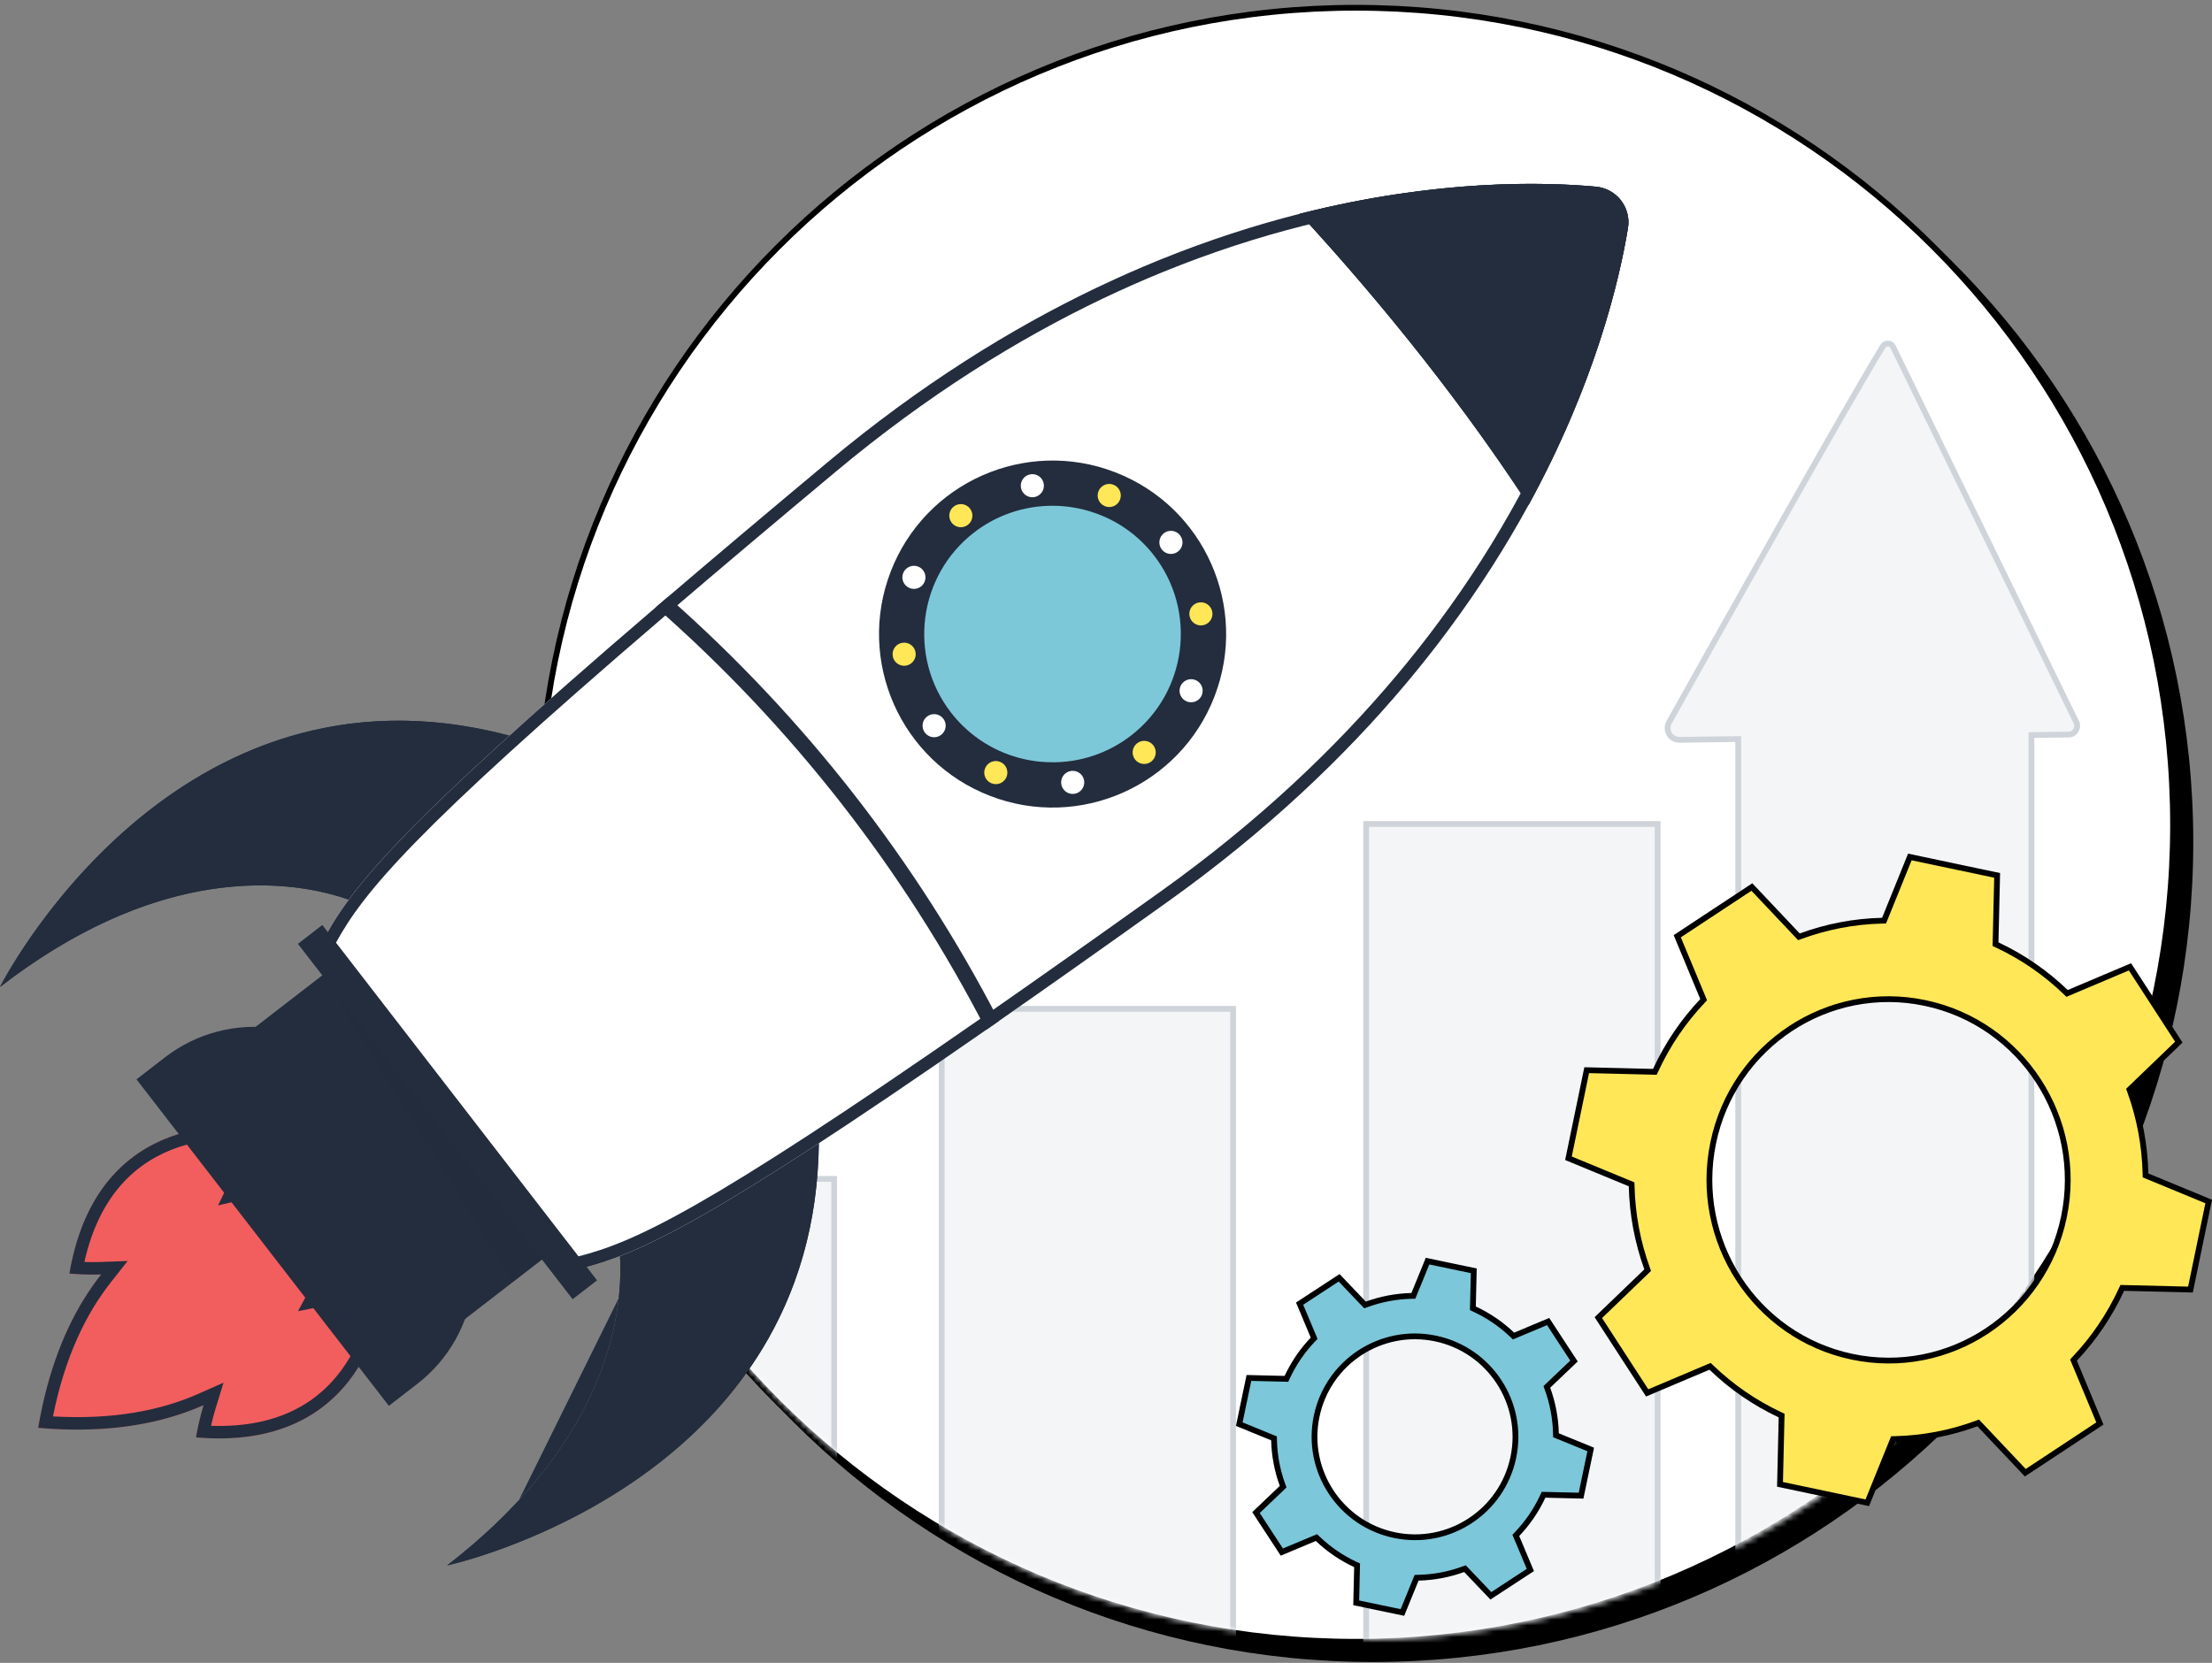 <svg width="383" height="288" viewBox="0 0 383 288" fill="none" xmlns="http://www.w3.org/2000/svg">
<rect x="0" y="0" width="383" height="288" fill="#808080" stroke="none"/>
<path d="M237.757 287.842C316.181 287.842 379.757 224.266 379.757 145.842C379.757 67.417 316.181 3.842 237.757 3.842C159.332 3.842 95.757 67.417 95.757 145.842C95.757 224.266 159.332 287.842 237.757 287.842Z" fill="black"/>
<path d="M376.257 142.842C376.257 220.99 312.905 284.342 234.757 284.342C156.609 284.342 93.257 220.99 93.257 142.842C93.257 64.694 156.609 1.342 234.757 1.342C312.905 1.342 376.257 64.694 376.257 142.842Z" fill="white" stroke="black"/>
<mask id="mask0_7718_24428" style="mask-type:alpha" maskUnits="userSpaceOnUse" x="93" y="0" width="284" height="284">
<path d="M234.985 284C313.409 284 376.985 220.424 376.985 142C376.985 63.576 313.409 0 234.985 0C156.561 0 93.985 64.076 93.985 142.5C93.985 220.924 156.561 284 234.985 284Z" fill="white"/>
</mask>
<g mask="url(#mask0_7718_24428)">
<g opacity="0.53">
<path d="M302.7 110.587H351.476V312.566H302.7V110.587Z" fill="#F3F5F7" stroke="#CED4DA"/>
</g>
<path d="M93.973 204.173H144.435V312.71H93.973V204.173Z" fill="#F3F5F7" stroke="#CED4DA"/>
<path d="M163.048 174.717H213.51V312.713H163.048V174.717Z" fill="#F3F5F7" stroke="#CED4DA"/>
<path d="M236.547 142.713H287.011V313.85H236.547V142.713Z" fill="#F3F5F7" stroke="#CED4DA"/>
<path d="M351.739 127.802V313.563H300.968V128.503V127.996L300.461 128.003L290.81 128.134L290.81 128.134C289.237 128.156 288.228 126.466 288.997 125.089C296.267 112.083 319.797 70.066 326.014 59.979C326.431 59.303 327.43 59.352 327.78 60.069L327.78 60.069L359.502 125.079L359.951 124.86L359.502 125.079C359.981 126.061 359.276 127.206 358.188 127.221L352.232 127.302L351.739 127.309V127.802Z" fill="#F3F5F7" stroke="#CED4DA"/>
</g>
<path fill-rule="evenodd" clip-rule="evenodd" d="M12.015 220.569C17.141 190.325 44.645 195.353 44.645 195.353C44.645 195.353 44.287 200.177 41.669 205.62C52.593 203.024 61.729 204.694 61.729 204.694C61.729 204.694 61.032 214.072 55.675 224.058C61.7 222.835 66.572 223.725 66.572 223.725C66.572 223.725 64.5 251.607 33.941 248.941C34.282 246.928 34.723 245.072 35.248 243.359C27.906 246.615 18.543 248.333 6.607 247.291C8.593 235.575 12.567 226.992 17.513 220.722C15.791 220.785 13.961 220.739 12.015 220.569Z" fill="#F25E5E"/>
<path fill-rule="evenodd" clip-rule="evenodd" d="M44.645 195.353C44.645 195.353 18.456 190.566 12.425 218.435C12.276 219.126 12.139 219.838 12.015 220.569C12.754 220.634 13.477 220.68 14.183 220.71C14.388 220.719 14.591 220.726 14.793 220.731C15.729 220.758 16.635 220.754 17.513 220.722C16.961 221.422 16.421 222.151 15.894 222.91C11.996 228.528 8.839 235.789 6.998 245.156C6.86 245.856 6.73 246.567 6.607 247.291C7.338 247.355 8.06 247.408 8.772 247.452C18.383 248.037 26.258 246.787 32.708 244.392C33.581 244.068 34.427 243.723 35.248 243.359C34.988 244.205 34.75 245.086 34.533 246.004C34.471 246.269 34.411 246.537 34.352 246.808C34.203 247.499 34.065 248.21 33.941 248.941C34.681 249.006 35.403 249.053 36.11 249.082C64.599 250.274 66.572 223.725 66.572 223.725C66.572 223.725 63.066 223.084 58.325 223.637C57.477 223.735 56.589 223.872 55.675 224.058C56.108 223.25 56.512 222.445 56.886 221.649C61.141 212.615 61.729 204.694 61.729 204.694C61.729 204.694 54.015 203.284 44.287 205.07C43.429 205.227 42.555 205.41 41.669 205.62C42.071 204.785 42.419 203.964 42.721 203.173C44.388 198.81 44.645 195.353 44.645 195.353ZM59.314 206.561C58.388 206.469 57.176 206.381 55.741 206.344C52.225 206.255 47.404 206.479 42.168 207.723L37.755 208.771L39.721 204.684C40.941 202.147 41.638 199.746 42.029 197.979C42.085 197.725 42.135 197.484 42.178 197.259C41.629 197.225 40.986 197.201 40.269 197.201C37.769 197.202 34.416 197.501 30.94 198.668C27.478 199.831 23.908 201.848 20.904 205.291C18.243 208.342 15.949 212.598 14.61 218.564C15.587 218.597 16.528 218.596 17.434 218.563L22.103 218.392L19.21 222.06C14.846 227.592 11.213 235.103 9.17 245.311C19.655 245.913 27.891 244.258 34.372 241.384L38.702 239.464L37.314 243.992C37.028 244.924 36.768 245.904 36.536 246.936C42.647 247.144 47.344 245.998 50.968 244.192C55.057 242.153 57.909 239.208 59.907 236.151C61.913 233.081 63.048 229.913 63.68 227.494C63.861 226.8 63.999 226.172 64.105 225.631C63.857 225.616 63.59 225.602 63.306 225.592C61.46 225.527 58.911 225.606 56.105 226.176L51.595 227.091L53.771 223.036C56.338 218.251 57.794 213.598 58.607 210.137C58.942 208.711 59.166 207.494 59.314 206.561Z" fill="#232D3D"/>
<path d="M77.422 271.115C103.535 250.936 107.4 230.278 107.417 219.881C107.426 215.551 106.766 213 106.766 213L141.777 196.07C141.792 197.451 141.777 198.808 141.725 200.142C139.611 257.717 77.422 271.115 77.422 271.115Z" fill="#232D3D"/>
<path fill-rule="evenodd" clip-rule="evenodd" d="M141.725 200.142C141.747 199.59 141.762 199.033 141.771 198.473C141.784 197.68 141.786 196.879 141.777 196.07L106.766 213C106.766 213 107.426 215.551 107.417 219.881C107.401 229.698 103.954 248.661 81.59 267.733C80.268 268.861 78.88 269.989 77.422 271.115C77.422 271.115 79.397 270.69 82.654 269.665C97.677 264.938 139.987 247.458 141.725 200.142ZM86.82 265.948C92.525 263.824 100.029 260.459 107.581 255.422C123.018 245.125 138.542 227.945 139.566 200.063L139.566 200.059C139.573 199.883 139.579 199.707 139.584 199.531L109.193 214.227C109.207 214.321 109.222 214.418 109.236 214.519C109.412 215.789 109.583 217.61 109.577 219.884" fill="#232D3D"/>
<path d="M0 170.929C26.113 150.75 47.077 152.219 57.143 154.826C61.335 155.908 63.638 157.191 63.638 157.191L88.85 127.581C87.518 127.218 86.2 126.891 84.897 126.604C28.65 114.129 0 170.929 0 170.929Z" fill="#232D3D"/>
<path fill-rule="evenodd" clip-rule="evenodd" d="M84.432 128.714L84.429 128.714C57.19 122.673 36.65 133.362 22.793 145.702C16.013 151.74 10.864 158.153 7.371 163.137C30.036 148.921 48.209 150.28 57.685 152.734C59.887 153.302 61.606 153.927 62.79 154.418C62.884 154.457 62.975 154.495 63.063 154.532L84.949 128.83C84.776 128.791 84.604 128.752 84.432 128.714ZM86.523 126.981C87.294 127.168 88.069 127.369 88.85 127.581L63.638 157.191C63.638 157.191 61.335 155.908 57.143 154.826C47.639 152.365 28.42 150.917 4.324 167.748C2.9 168.743 1.458 169.802 0 170.929C0 170.929 0.91 169.126 2.723 166.232C11.087 152.886 38.672 116.352 84.897 126.604C85.437 126.723 85.979 126.848 86.523 126.981Z" fill="#232D3D"/>
<path d="M202.204 156.16C191.24 163.99 181.561 170.827 172.986 176.806C172.235 177.332 171.488 177.849 170.755 178.36C121.109 212.877 109.634 217.648 99.138 220.057L55.529 163.625C60.492 154.101 67.981 144.226 113.58 105.151C114.26 104.566 114.949 103.974 115.65 103.377C123.683 96.51 132.858 88.768 143.354 80.006C159.376 66.627 175.121 56.879 189.928 49.801C190.815 49.379 191.7 48.964 192.58 48.561C194.37 47.736 196.147 46.95 197.907 46.203C198.829 45.814 199.742 45.432 200.654 45.063C209.227 41.577 217.403 38.967 225.044 37.031C248.677 31.043 267.177 31.488 276.342 32.334C276.774 32.375 277.186 32.456 277.584 32.58C280.483 33.461 282.388 36.382 281.876 39.495C280.394 48.508 276.214 66.313 264.663 87.456C260.869 94.399 256.285 101.701 250.733 109.168C250.152 109.953 249.559 110.739 248.956 111.529C247.791 113.047 246.587 114.569 245.344 116.096C244.734 116.844 244.115 117.591 243.485 118.341C232.858 131.003 219.355 143.911 202.204 156.16Z" fill="white"/>
<path fill-rule="evenodd" clip-rule="evenodd" d="M171.748 175.036L171.75 175.034C180.317 169.06 189.99 162.228 200.948 154.402C217.95 142.26 231.319 129.476 241.83 116.952C242.454 116.208 243.066 115.47 243.668 114.732C244.898 113.221 246.088 111.717 247.239 110.217M243.485 118.341C232.858 131.003 219.355 143.911 202.204 156.16C191.24 163.99 181.561 170.827 172.986 176.806C172.54 177.118 172.096 177.427 171.656 177.733C171.354 177.943 171.053 178.152 170.755 178.36C121.109 212.877 109.634 217.648 99.138 220.057L55.529 163.625C60.492 154.101 67.981 144.226 113.58 105.151C114.26 104.566 114.949 103.974 115.65 103.377C123.683 96.51 132.858 88.768 143.354 80.006C159.376 66.627 175.121 56.879 189.928 49.801C190.815 49.379 191.7 48.964 192.58 48.561C194.37 47.736 196.147 46.95 197.907 46.203C198.829 45.814 199.742 45.432 200.654 45.063C209.227 41.577 217.403 38.967 225.044 37.031C248.677 31.043 267.177 31.488 276.342 32.334C276.774 32.375 277.186 32.456 277.584 32.58C280.483 33.461 282.388 36.382 281.876 39.495C280.394 48.508 276.214 66.313 264.663 87.456C260.869 94.399 256.285 101.701 250.733 109.168C250.152 109.953 249.559 110.739 248.956 111.529C247.791 113.047 246.587 114.569 245.344 116.096C244.734 116.844 244.115 117.591 243.485 118.341ZM247.239 110.217C247.837 109.434 248.423 108.657 248.996 107.882L248.999 107.878C254.488 100.497 259.019 93.279 262.767 86.42C274.179 65.532 278.293 47.969 279.744 39.144C280.076 37.123 278.839 35.22 276.956 34.647L276.943 34.644C276.695 34.566 276.43 34.513 276.141 34.485C267.167 33.658 248.921 33.211 225.575 39.125C218.026 41.039 209.945 43.618 201.468 47.065L201.463 47.067C200.569 47.428 199.669 47.805 198.75 48.192C197.01 48.931 195.254 49.708 193.485 50.523L193.48 50.525C192.612 50.923 191.739 51.333 190.859 51.751C176.213 58.752 160.621 68.403 144.739 81.664L144.739 81.665C134.248 90.423 125.079 98.159 117.054 105.02L117.051 105.023C116.354 105.616 115.669 106.204 114.99 106.789L114.986 106.792C71.362 144.174 62.895 154.617 58.093 163.409L99.994 217.63C109.74 215.192 122.02 209.611 169.521 176.586C169.825 176.374 170.127 176.165 170.428 175.955C170.865 175.651 171.303 175.347 171.748 175.036" fill="#232D3D"/>
<path d="M210.283 120.626C216.255 105.145 208.546 87.753 193.064 81.781C177.583 75.81 160.192 83.519 154.22 99C148.248 114.481 155.957 131.873 171.438 137.844C186.92 143.816 204.311 136.107 210.283 120.626Z" fill="#232D3D"/>
<path d="M195.83 127.393C194.105 128.725 192.243 129.765 190.306 130.516C187.866 131.469 185.303 131.964 182.743 132.018C181.839 132.039 180.938 132.003 180.041 131.916C175.154 131.427 170.433 129.335 166.75 125.748C166.004 125.025 165.305 124.241 164.654 123.399C157.162 113.703 158.954 99.719 168.652 92.224C170.345 90.915 172.168 89.891 174.068 89.142C178.789 87.274 183.965 87.118 188.71 88.557C189.57 88.816 190.418 89.132 191.244 89.495C193.574 90.521 195.746 91.96 197.649 93.793C198.423 94.536 199.151 95.345 199.826 96.219C207.318 105.915 205.526 119.9 195.83 127.393Z" fill="#7CC8D9"/>
<path opacity="0.5" d="M203.731 95.706C202.856 96.382 201.598 96.221 200.921 95.345C200.245 94.47 200.406 93.212 201.281 92.535C202.156 91.859 203.414 92.02 204.091 92.896C204.768 93.771 204.606 95.029 203.731 95.706Z" fill="#232D3D"/>
<path d="M203.967 95.523C203.091 96.199 201.833 96.038 201.157 95.163C200.48 94.288 200.641 93.029 201.517 92.353C202.392 91.676 203.65 91.838 204.327 92.713C205.003 93.589 204.842 94.846 203.967 95.523Z" fill="white"/>
<path opacity="0.5" d="M193.8 86.85C193.38 87.873 192.21 88.363 191.187 87.943C190.163 87.523 189.674 86.353 190.094 85.329C190.514 84.306 191.684 83.817 192.707 84.237C193.731 84.656 194.22 85.826 193.8 86.85Z" fill="#232D3D"/>
<path d="M193.913 86.574C193.493 87.597 192.323 88.087 191.3 87.667C190.277 87.247 189.787 86.077 190.207 85.054C190.627 84.031 191.797 83.541 192.82 83.961C193.844 84.381 194.333 85.551 193.913 86.574Z" fill="#FFE757"/>
<path opacity="0.5" d="M180.771 84.146C180.919 85.243 180.151 86.251 179.054 86.399C177.958 86.548 176.949 85.779 176.801 84.683C176.653 83.586 177.422 82.578 178.518 82.429C179.614 82.281 180.623 83.05 180.771 84.146Z" fill="#232D3D"/>
<path d="M180.731 83.851C180.88 84.947 180.111 85.956 179.014 86.104C177.918 86.252 176.91 85.484 176.761 84.387C176.613 83.291 177.382 82.282 178.478 82.134C179.574 81.986 180.583 82.754 180.731 83.851Z" fill="white"/>
<path opacity="0.5" d="M168.136 88.319C168.813 89.194 168.652 90.452 167.776 91.129C166.901 91.805 165.643 91.644 164.966 90.769C164.29 89.894 164.451 88.635 165.326 87.959C166.202 87.282 167.46 87.443 168.136 88.319Z" fill="#232D3D"/>
<path d="M167.954 88.083C168.631 88.959 168.469 90.217 167.594 90.893C166.718 91.57 165.461 91.409 164.784 90.533C164.107 89.657 164.269 88.4 165.144 87.723C166.02 87.047 167.278 87.208 167.954 88.083Z" fill="#FFE757"/>
<path opacity="0.5" d="M159.28 98.251C160.304 98.67 160.793 99.84 160.373 100.864C159.954 101.887 158.783 102.377 157.76 101.957C156.737 101.537 156.247 100.367 156.667 99.344C157.087 98.32 158.257 97.831 159.28 98.251Z" fill="#232D3D"/>
<path d="M159.005 98.137C160.028 98.557 160.518 99.727 160.098 100.751C159.678 101.774 158.508 102.263 157.485 101.843C156.461 101.424 155.972 100.254 156.392 99.23C156.811 98.207 157.982 97.718 159.005 98.137Z" fill="white"/>
<path d="M156.958 99.271L156.808 99.638L159.33 100.673L159.48 100.306L156.958 99.271Z" fill="white"/>
<path d="M158.9 98.761L158.533 98.611L157.498 101.133L157.865 101.284L158.9 98.761Z" fill="white"/>
<path opacity="0.5" d="M156.577 111.279C157.673 111.131 158.682 111.899 158.83 112.996C158.978 114.092 158.21 115.101 157.113 115.249C156.017 115.397 155.008 114.629 154.86 113.532C154.712 112.436 155.48 111.427 156.577 111.279Z" fill="#232D3D"/>
<path d="M156.281 111.319C157.378 111.171 158.386 111.939 158.534 113.036C158.683 114.132 157.914 115.14 156.818 115.289C155.721 115.437 154.713 114.668 154.564 113.572C154.417 112.476 155.185 111.467 156.281 111.319Z" fill="#FFE757"/>
<path opacity="0.5" d="M160.75 123.914C161.625 123.238 162.883 123.399 163.56 124.274C164.236 125.15 164.075 126.408 163.199 127.084C162.324 127.761 161.066 127.599 160.39 126.724C159.713 125.848 159.874 124.59 160.75 123.914Z" fill="#232D3D"/>
<path d="M160.514 124.096C161.389 123.42 162.647 123.581 163.324 124.456C164 125.332 163.839 126.59 162.963 127.266C162.088 127.943 160.83 127.782 160.154 126.906C159.477 126.031 159.638 124.773 160.514 124.096Z" fill="white"/>
<path d="M160.501 126.448L160.743 126.762L162.9 125.095L162.658 124.782L160.501 126.448Z" fill="white"/>
<path d="M160.964 124.528L160.65 124.77L162.317 126.927L162.631 126.684L160.964 124.528Z" fill="white"/>
<path opacity="0.5" d="M170.681 132.769C171.101 131.746 172.271 131.257 173.295 131.677C174.318 132.096 174.808 133.266 174.388 134.29C173.968 135.313 172.798 135.803 171.774 135.383C170.751 134.963 170.261 133.793 170.681 132.769Z" fill="#232D3D"/>
<path d="M170.569 133.045C170.988 132.022 172.158 131.532 173.182 131.952C174.205 132.372 174.695 133.542 174.275 134.565C173.855 135.589 172.685 136.078 171.661 135.658C170.638 135.239 170.149 134.068 170.569 133.045Z" fill="#FFE757"/>
<path opacity="0.5" d="M183.71 135.473C183.561 134.376 184.33 133.368 185.427 133.22C186.523 133.071 187.531 133.84 187.68 134.937C187.828 136.033 187.059 137.041 185.963 137.19C184.867 137.338 183.858 136.569 183.71 135.473Z" fill="#232D3D"/>
<path d="M183.75 135.768C183.601 134.672 184.37 133.663 185.466 133.515C186.563 133.367 187.571 134.135 187.719 135.232C187.868 136.328 187.099 137.337 186.003 137.485C184.907 137.633 183.898 136.865 183.75 135.768Z" fill="white"/>
<path opacity="0.5" d="M196.345 131.3C195.668 130.425 195.829 129.167 196.705 128.491C197.58 127.814 198.838 127.975 199.515 128.851C200.191 129.726 200.03 130.984 199.154 131.661C198.279 132.337 197.021 132.176 196.345 131.3Z" fill="#232D3D"/>
<path d="M196.527 131.536C195.85 130.66 196.011 129.403 196.887 128.726C197.762 128.049 199.02 128.211 199.696 129.086C200.373 129.962 200.212 131.219 199.336 131.896C198.461 132.572 197.203 132.411 196.527 131.536Z" fill="#FFE757"/>
<path opacity="0.5" d="M205.2 121.369C204.177 120.949 203.688 119.779 204.107 118.756C204.527 117.732 205.697 117.243 206.721 117.663C207.744 118.082 208.234 119.253 207.814 120.276C207.394 121.3 206.224 121.789 205.2 121.369Z" fill="#232D3D"/>
<path d="M205.476 121.482C204.453 121.062 203.963 119.892 204.383 118.869C204.803 117.846 205.973 117.356 206.997 117.776C208.02 118.196 208.509 119.366 208.09 120.389C207.67 121.413 206.5 121.902 205.476 121.482Z" fill="white"/>
<path opacity="0.5" d="M207.904 108.341C206.808 108.489 205.799 107.72 205.651 106.624C205.503 105.528 206.271 104.519 207.368 104.371C208.464 104.222 209.473 104.991 209.621 106.087C209.769 107.184 209 108.192 207.904 108.341Z" fill="#232D3D"/>
<path d="M208.199 108.3C207.103 108.449 206.095 107.68 205.946 106.584C205.798 105.487 206.567 104.479 207.663 104.331C208.76 104.182 209.768 104.951 209.916 106.047C210.064 107.143 209.296 108.152 208.199 108.3Z" fill="#FFE757"/>
<path d="M172.987 176.806C172.235 177.332 171.489 177.849 170.756 178.36C156.446 150.582 137.079 125.779 113.581 105.151C114.261 104.566 114.95 103.974 115.651 103.377C139.179 124.1 158.598 148.969 172.987 176.806Z" fill="#232D3D"/>
<path d="M264.663 87.455C251.119 66.694 235.926 48.847 225.044 37.03C248.677 31.043 267.177 31.487 276.342 32.333C279.915 32.663 282.457 35.953 281.876 39.494C280.394 48.508 276.214 66.313 264.663 87.455Z" fill="#232D3D"/>
<path fill-rule="evenodd" clip-rule="evenodd" d="M263.316 85.407C263.766 86.087 264.216 86.769 264.663 87.455C265.06 86.729 265.448 86.007 265.827 85.289C276.498 65.1 280.445 48.198 281.876 39.494C282.457 35.953 279.915 32.663 276.342 32.333C267.489 31.516 249.925 31.073 227.437 36.441C226.646 36.63 225.848 36.826 225.044 37.03C225.587 37.619 226.14 38.224 226.704 38.843C237.064 50.224 250.8 66.547 263.316 85.407ZM264.465 83.234C274.593 63.754 278.367 47.516 279.743 39.143C280.121 36.84 278.467 34.7 276.144 34.485M264.465 83.234C252.368 65.149 239.229 49.456 229.102 38.27C250.758 33.256 267.627 33.699 276.143 34.485" fill="#232D3D"/>
<path d="M103.375 221.746L55.811 160.198L51.585 163.464L99.148 225.012L103.375 221.746Z" fill="#232D3D"/>
<path d="M96.218 216.305L58.18 167.082L41.835 179.713L79.873 228.936L96.218 216.305Z" fill="#232D3D"/>
<path d="M67.329 243.477L23.633 186.932L28.542 183.139C39.638 174.563 55.585 176.608 64.16 187.704L76.803 204.065C85.379 215.161 83.335 231.108 72.238 239.683L67.329 243.477Z" fill="#232D3D"/>
<path opacity="0.5" d="M55.803 168.893L88.821 221.992L93.839 218.113L55.803 168.893Z" fill="#232D3D"/>
<path d="M282.515 205.439L282.507 205.113L282.206 204.988L271.574 200.598L273.152 192.97L274.73 185.345L286.208 185.625L286.537 185.633L286.674 185.334C288.738 180.864 291.483 176.84 294.76 173.373L294.983 173.137L294.859 172.837L290.412 162.148L296.874 157.884L303.33 153.623L311.253 162.009L311.479 162.248L311.789 162.135C316.25 160.494 321.004 159.569 325.89 159.453L326.218 159.445L326.342 159.141L330.686 148.417L338.239 150.013L338.328 149.59L338.239 150.013L345.797 151.608L345.525 163.195L345.518 163.521L345.812 163.659C350.244 165.743 354.233 168.515 357.671 171.823L357.908 172.052L358.212 171.924L368.797 167.446L373.024 173.964L377.255 180.488L368.943 188.482L368.709 188.707L368.82 189.013C370.448 193.516 371.368 198.314 371.486 203.246L371.493 203.572L371.795 203.696L382.426 208.085L380.848 215.714L380.848 215.714L379.27 223.339L367.792 223.059L367.463 223.051L367.326 223.349C365.262 227.821 362.517 231.844 359.24 235.311L359.017 235.547L359.142 235.847L363.588 246.536L357.126 250.8L350.671 255.06L342.747 246.675L342.521 246.436L342.211 246.55C337.75 248.19 332.997 249.115 328.11 249.231L327.782 249.239L327.659 249.543L323.315 260.266L315.761 258.671L308.203 257.076L308.475 245.489L308.482 245.163L308.188 245.025C303.756 242.941 299.767 240.169 296.329 236.86L296.091 236.632L295.788 236.76L285.204 241.237L280.976 234.72L276.746 228.196L285.057 220.202L285.291 219.977L285.181 219.672C283.552 215.169 282.633 210.37 282.515 205.439ZM296.635 197.933L297.125 198.034L296.635 197.933C293.136 214.845 303.888 231.429 320.66 234.971C337.435 238.513 353.865 227.665 357.365 210.751L356.911 210.657L357.365 210.751C360.864 193.84 350.113 177.255 333.34 173.714C316.566 170.172 300.135 181.02 296.635 197.933Z" fill="#FFE757" stroke="black"/>
<path d="M220.597 249.437L220.59 249.11L220.287 248.987L214.575 246.649L215.41 242.649L215.41 242.649L216.245 238.648L222.413 238.797L222.74 238.805L222.878 238.509C224.011 236.078 225.517 233.891 227.314 232.006L227.54 231.77L227.413 231.468L225.025 225.778L228.445 223.541L228.445 223.541L231.864 221.304L236.122 225.771L236.348 226.007L236.655 225.896C239.103 225.004 241.71 224.501 244.391 224.438L244.718 224.43L244.842 224.127L247.176 218.416L251.177 219.253L251.177 219.253L255.178 220.091L255.032 226.26L255.024 226.587L255.32 226.725C257.752 227.858 259.94 229.365 261.825 231.164L262.062 231.39L262.364 231.263L268.053 228.878L270.291 232.299L272.53 235.719L268.065 239.976L267.829 240.201L267.941 240.509C268.833 242.956 269.338 245.565 269.403 248.245L269.41 248.572L269.713 248.696L275.426 251.033L274.591 255.034L274.591 255.035L273.755 259.034L267.587 258.886L267.26 258.878L267.122 259.174C265.99 261.604 264.484 263.792 262.686 265.677L262.461 265.914L262.587 266.216L264.975 271.906L261.556 274.142L261.556 274.143L258.136 276.379L253.878 271.912L253.652 271.675L253.345 271.787C250.898 272.679 248.29 273.182 245.609 273.246L245.282 273.253L245.158 273.556L242.824 279.267L238.824 278.429L238.824 278.429L234.822 277.593L234.968 271.423L234.976 271.096L234.68 270.958C232.248 269.825 230.06 268.318 228.175 266.519L227.938 266.293L227.636 266.42L221.947 268.805L219.709 265.384L219.709 265.384L217.471 261.963L221.935 257.708L222.171 257.482L222.059 257.175C221.167 254.726 220.662 252.119 220.597 249.437ZM227.972 245.279L227.972 245.279C226.01 254.682 232.041 263.9 241.445 265.868C250.849 267.836 260.065 261.809 262.028 252.405C263.99 243.002 257.959 233.783 248.555 231.816C239.151 229.848 229.936 235.875 227.972 245.279Z" fill="#7CC7D9" stroke="black"/>
</svg>
